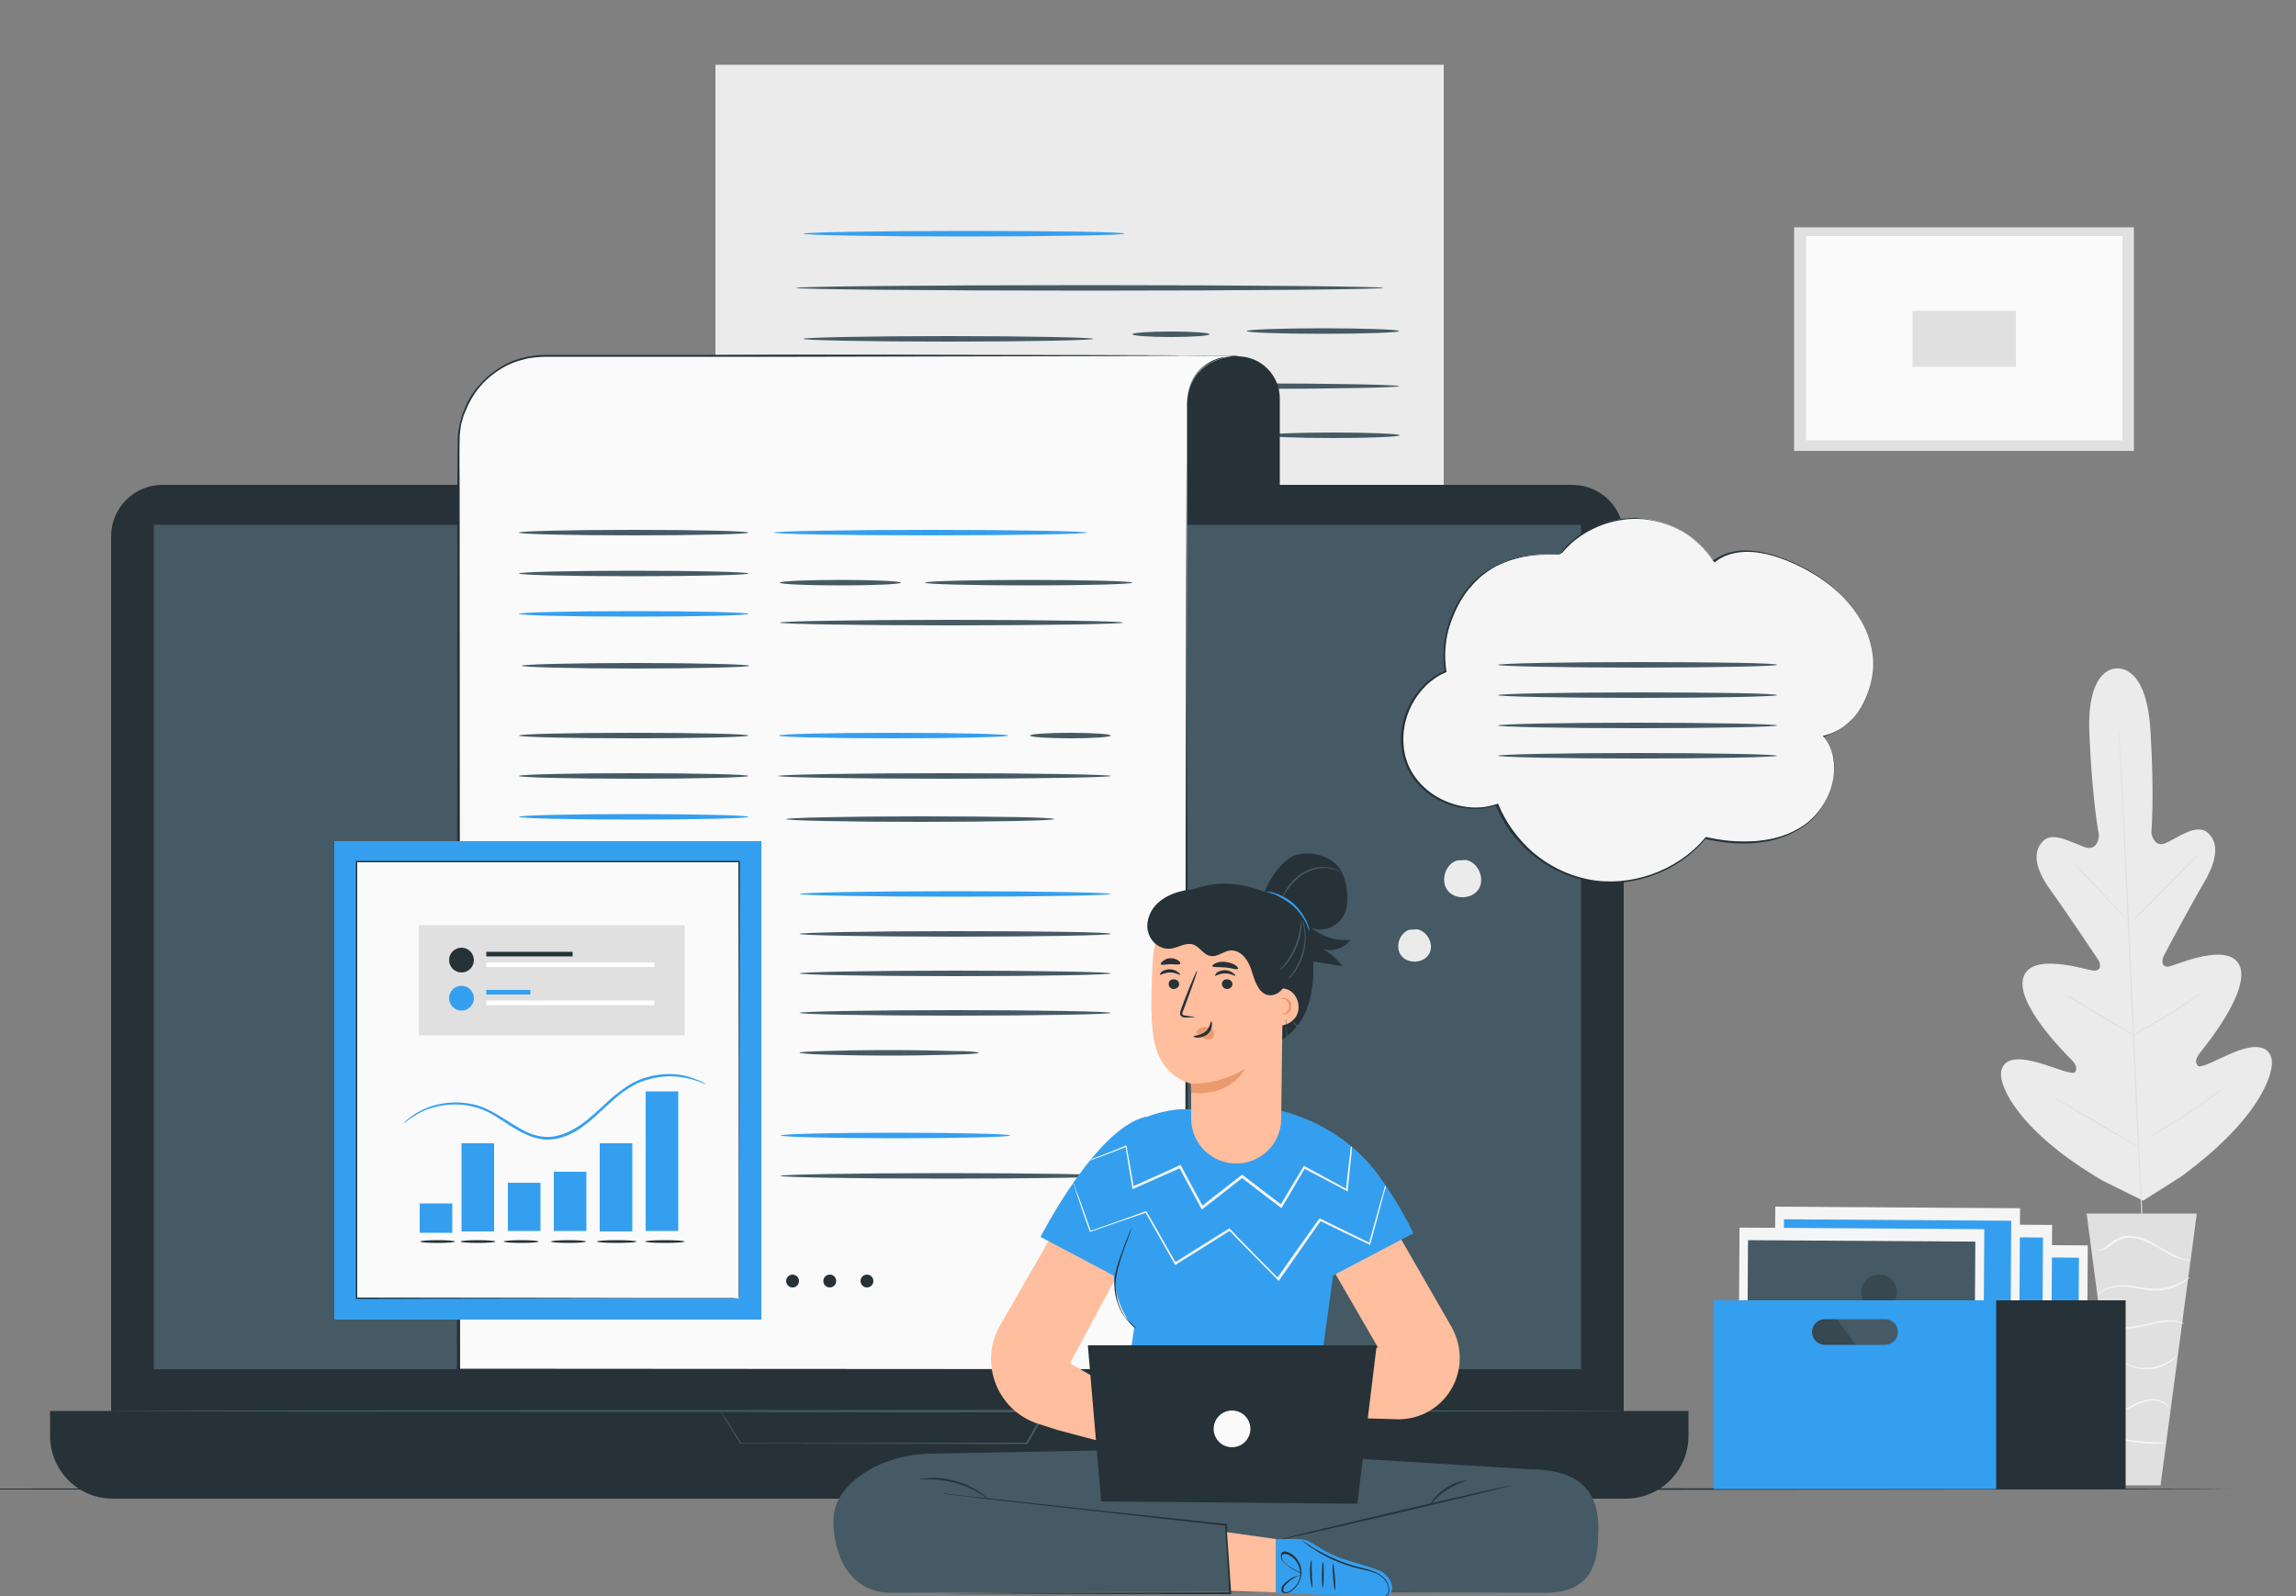 <?xml version="1.0" encoding="utf-8"?>
<!-- Generator: Adobe Illustrator 19.0.0, SVG Export Plug-In . SVG Version: 6.00 Build 0)  -->
<svg version="1.1" xmlns="http://www.w3.org/2000/svg" xmlns:xlink="http://www.w3.org/1999/xlink" x="0px" y="0px" width="500px"
	 height="347.7px" viewBox="0 0 500 347.7" style="enable-background:new 0 0 500 347.7;" xml:space="preserve">
<rect x="0" y="0" width="500" height="347.7" fill="#808080" stroke="none"/>
<style type="text/css">
	.st0{fill:#EBEBEB;}
	.st1{fill:#E0E0E0;}
	.st2{fill:#F5F5F5;}
	.st3{fill:#FAFAFA;}
	.st4{display:none;}
	.st5{display:inline;}
	.st6{fill:#263238;}
	.st7{fill:#455A64;}
	.st8{fill:#359FEF;}
	.st9{fill:#FFFFFF;}
	.st10{opacity:0.2;}
	.st11{fill:#FFBE9D;}
	.st12{fill:#EB996E;}
</style>
<g id="Background_Complete">
	<g id="XMLID_21_">
		<g id="XMLID_22_">
			<g id="XMLID_23_">
				<path id="XMLID_532_" class="st0" d="M460.9,145.6c0,0-6.5-0.5-5.9,14.1c0.6,14.6,2.1,22.3,2.1,22.3s-0.2,3.2-2.7,2.6
					c-2.5-0.6-7.2-3.8-9.5-1.4c-2.4,2.4-1.6,6.2,1.6,10.6c3.2,4.4,9.8,14.3,10.4,15.2c0.6,0.9,0.8,2.5-1,2.4
					c-1.8-0.2-13.7-4.2-15.3,1.6c-1.6,5.8,9.3,16.6,10.5,17.8c1.2,1.2,1.2,2,0.8,2.7c-0.5,0.7-4.4-1-7.8-2c-3.5-1-7.6-1.6-8.3,1.8
					c-0.6,3.4,4.2,13.4,22.2,23.9l8.7,4.3l8.2-5.2c16.9-12.3,20.7-22.7,19.7-26c-1-3.3-5.1-2.4-8.4-1c-3.3,1.4-7,3.5-7.6,2.8
					c-0.5-0.7-0.6-1.4,0.5-2.8c1-1.3,10.8-13.2,8.7-18.8c-2.2-5.6-13.7-0.4-15.4,0c-1.7,0.3-1.7-1.3-1.2-2.3
					c0.5-1,6.1-11.5,8.9-16.2c2.7-4.7,3.2-8.5,0.6-10.7c-2.5-2.1-6.9,1.5-9.3,2.4c-2.4,0.9-2.9-2.3-2.9-2.3s0.7-7.9-0.2-22.4
					c-0.9-14.6-7.4-13.4-7.4-13.4"/>
			</g>
			<g id="XMLID_24_">
				<g id="XMLID_25_">
					<path id="XMLID_531_" class="st1" d="M461.4,158.6c0,0,0,0.1,0,0.3c0,0.2,0,0.5,0.1,0.9c0.1,0.8,0.1,2,0.2,3.4
						c0.2,3,0.5,7.3,0.7,12.7c0.6,10.7,1.3,25.5,2,41.8c0.7,16.3,1.4,31.1,1.9,41.8c0.3,5.3,0.5,9.7,0.6,12.7
						c0.1,1.5,0.1,2.6,0.2,3.4c0,0.4,0,0.7,0,0.9c0,0.2,0,0.3,0,0.3s0-0.1,0-0.3c0-0.2,0-0.5-0.1-0.9c-0.1-0.8-0.1-2-0.2-3.4
						c-0.2-3-0.5-7.3-0.7-12.7c-0.6-10.7-1.3-25.5-2-41.8c-0.7-16.3-1.4-31.1-1.9-41.8c-0.3-5.3-0.5-9.7-0.6-12.7
						c-0.1-1.5-0.1-2.6-0.2-3.4c0-0.4,0-0.7,0-0.9C461.4,158.7,461.4,158.6,461.4,158.6z"/>
				</g>
			</g>
			<g id="XMLID_26_">
				<g id="XMLID_27_">
					<path id="XMLID_530_" class="st1" d="M451.3,187.8c0,0,0.2,0.1,0.5,0.4c0.3,0.3,0.8,0.8,1.4,1.3c1.1,1.1,2.7,2.7,4.3,4.5
						c1.6,1.8,3.1,3.4,4.2,4.6c0.5,0.5,0.9,1,1.3,1.4c0.3,0.3,0.5,0.5,0.5,0.5c0,0-0.2-0.1-0.5-0.4c-0.3-0.3-0.8-0.8-1.4-1.3
						c-1.1-1.1-2.6-2.8-4.3-4.6c-1.6-1.8-3.1-3.4-4.3-4.6c-0.5-0.5-0.9-1-1.3-1.4C451.4,188,451.3,187.8,451.3,187.8z"/>
				</g>
			</g>
			<g id="XMLID_28_">
				<g id="XMLID_29_">
					
						<ellipse id="XMLID_529_" transform="matrix(-0.702 0.712 -0.712 -0.702 940.23 -6.999)" class="st1" cx="471.6" cy="193.1" rx="10.2" ry="0.2"/>
				</g>
			</g>
			<g id="XMLID_30_">
				<g id="XMLID_31_">
					<path id="XMLID_528_" class="st1" d="M464.3,225.5c0,0,0.2-0.2,0.6-0.4c0.5-0.3,1-0.6,1.7-1c1.4-0.8,3.4-1.9,5.5-3.2
						c2.1-1.3,4-2.6,5.4-3.5c0.6-0.4,1.2-0.8,1.6-1.1c0.4-0.3,0.6-0.4,0.6-0.4c0,0-0.2,0.2-0.5,0.5c-0.4,0.3-0.9,0.7-1.6,1.2
						c-1.3,1-3.2,2.2-5.4,3.6c-2.1,1.3-4.1,2.4-5.6,3.2c-0.7,0.4-1.3,0.7-1.7,0.9C464.6,225.5,464.4,225.6,464.3,225.5z"/>
				</g>
			</g>
			<g id="XMLID_32_">
				<g id="XMLID_33_">
					<path id="XMLID_527_" class="st1" d="M450,216.7c0,0,0.2,0.1,0.6,0.3c0.4,0.2,0.9,0.5,1.6,0.9c1.3,0.7,3.1,1.8,5.1,3
						c2,1.2,3.8,2.3,5.1,3.1c0.6,0.4,1.2,0.7,1.5,1c0.4,0.2,0.5,0.4,0.5,0.4c0,0-0.2-0.1-0.6-0.3c-0.4-0.2-0.9-0.5-1.6-0.9
						c-1.3-0.7-3.1-1.8-5.1-3c-2-1.2-3.8-2.3-5.1-3.1c-0.6-0.4-1.2-0.7-1.5-1C450.2,216.9,450,216.8,450,216.7z"/>
				</g>
			</g>
			<g id="XMLID_34_">
				<g id="XMLID_35_">
					<path id="XMLID_526_" class="st1" d="M447.1,238.9c0,0,0.3,0.1,0.8,0.4c0.5,0.3,1.2,0.7,2,1.1c1.7,1,4,2.3,6.6,3.8
						c2.6,1.5,4.9,2.9,6.5,3.9c0.8,0.5,1.4,0.9,2,1.2c0.5,0.3,0.7,0.5,0.7,0.5c0,0-0.3-0.1-0.8-0.4c-0.5-0.3-1.2-0.7-2-1.1
						c-1.7-1-4-2.3-6.6-3.8c-2.6-1.5-4.9-2.9-6.5-3.9c-0.8-0.5-1.4-0.9-2-1.2C447.4,239.1,447.1,238.9,447.1,238.9z"/>
				</g>
			</g>
			<g id="XMLID_36_">
				<g id="XMLID_37_">
					<path id="XMLID_525_" class="st1" d="M465.3,249.3c0,0,0.3-0.2,0.8-0.5c0.6-0.3,1.3-0.8,2.1-1.3c1.8-1.1,4.2-2.6,6.9-4.3
						c2.7-1.7,5-3.4,6.7-4.6c0.8-0.6,1.5-1,2-1.4c0.5-0.3,0.8-0.5,0.8-0.5c0,0-0.2,0.2-0.7,0.6c-0.5,0.4-1.1,0.9-2,1.5
						c-1.7,1.2-4,2.9-6.7,4.6c-2.7,1.7-5.1,3.2-7,4.2c-0.9,0.5-1.6,0.9-2.2,1.2C465.6,249.2,465.4,249.4,465.3,249.3z"/>
				</g>
			</g>
		</g>
		<g id="XMLID_38_">
			<g id="XMLID_39_">
				<g id="XMLID_40_">
					<polygon id="XMLID_524_" class="st1" points="478.4,264.3 454.4,264.3 462.2,323.5 470.5,323.5 					"/>
				</g>
			</g>
			<g id="XMLID_41_">
				<g id="XMLID_42_">
					<g id="XMLID_43_">
						<path id="XMLID_523_" class="st2" d="M455.6,271.6c0,0,0,0.1,0.1,0.2c0.1,0.1,0.3,0.3,0.6,0.4c0.6,0.2,1.6,0.3,2.5-0.3
							c1-0.5,1.8-1.6,3.1-2c1.3-0.5,2.9-0.4,4.4,0.1c1.5,0.5,2.9,1.3,4.1,2c1.2,0.7,2.3,1.4,3.3,1.8c1,0.4,1.9,0.6,2.5,0.7
							c0.3,0,0.5,0.1,0.7,0c0.2,0,0.2,0,0.2,0c0-0.1-1.4-0.1-3.3-1c-1-0.4-2.1-1.1-3.3-1.8c-1.2-0.7-2.6-1.6-4.2-2.1
							c-1.6-0.5-3.3-0.6-4.7-0.1c-0.7,0.3-1.3,0.7-1.8,1.1c-0.5,0.4-0.9,0.8-1.4,1.1c-0.9,0.6-1.8,0.6-2.3,0.4
							C455.8,271.9,455.7,271.6,455.6,271.6z"/>
					</g>
				</g>
			</g>
			<g id="XMLID_44_">
				<g id="XMLID_45_">
					<g id="XMLID_46_">
						<path id="XMLID_522_" class="st2" d="M456.5,282.5c0,0,0.2-0.2,0.6-0.6c0.4-0.4,1-0.9,1.9-1.2c0.9-0.3,2.1-0.6,3.3-0.5
							c1.3,0,2.7,0.3,4.2,0.6c1.5,0.2,3,0.4,4.3,0.2c1.3-0.2,2.5-0.5,3.4-1c0.9-0.4,1.6-0.9,2-1.2c0.4-0.3,0.7-0.6,0.6-0.6
							c0-0.1-1,0.8-2.8,1.5c-0.9,0.4-2,0.7-3.3,0.9c-1.3,0.2-2.7,0-4.2-0.2c-1.5-0.2-2.9-0.5-4.2-0.5c-1.3,0-2.5,0.2-3.4,0.6
							c-0.9,0.4-1.6,0.9-1.9,1.4c-0.2,0.2-0.3,0.4-0.4,0.5C456.5,282.4,456.5,282.5,456.5,282.5z"/>
					</g>
				</g>
			</g>
			<g id="XMLID_47_">
				<g id="XMLID_48_">
					<g id="XMLID_49_">
						<path id="XMLID_521_" class="st2" d="M475.7,288.3c0,0-0.2-0.2-0.7-0.3c-0.4-0.2-1.1-0.4-2-0.4c-0.9-0.1-1.9,0-3,0.2
							c-1.1,0.2-2.3,0.5-3.6,0.8c-1.3,0.3-2.5,0.4-3.6,0.4c-1.1,0-2.1-0.3-2.8-0.6c-1.5-0.7-2.1-1.7-2.2-1.6c0,0,0.1,0.3,0.4,0.6
							c0.3,0.4,0.8,0.8,1.6,1.2c0.8,0.4,1.8,0.7,2.9,0.7c1.1,0.1,2.4-0.1,3.7-0.4c1.3-0.3,2.5-0.6,3.6-0.8c1.1-0.2,2.1-0.3,2.9-0.3
							C474.7,287.9,475.6,288.4,475.7,288.3z"/>
					</g>
				</g>
			</g>
			<g id="XMLID_50_">
				<g id="XMLID_51_">
					<g id="XMLID_52_">
						<path id="XMLID_520_" class="st2" d="M458.6,296.6c0,0.1,0.9-0.5,2.3-0.2c0.7,0.1,1.5,0.5,2.4,0.9c0.9,0.4,2,0.8,3.2,0.9
							c2.4,0.2,4.5-0.5,5.7-1.3c0.7-0.4,1.1-0.8,1.4-1.1c0.3-0.3,0.4-0.5,0.4-0.5c-0.1-0.1-0.7,0.7-2,1.4c-1.3,0.7-3.3,1.4-5.6,1.2
							c-2.3-0.1-4-1.5-5.6-1.7c-0.8-0.1-1.4,0-1.8,0.2C458.8,296.4,458.6,296.5,458.6,296.6z"/>
					</g>
				</g>
			</g>
			<g id="XMLID_53_">
				<g id="XMLID_54_">
					<g id="XMLID_55_">
						<path id="XMLID_519_" class="st2" d="M460,307.9c0,0,0.8,0,2-0.4c1.2-0.4,2.7-1.3,4.4-2c0.9-0.3,1.8-0.5,2.5-0.5
							c0.8,0,1.5,0.2,2,0.5c1.1,0.5,1.4,1.3,1.5,1.3c0,0,0-0.2-0.2-0.5c-0.2-0.3-0.6-0.7-1.1-1c-0.6-0.3-1.3-0.6-2.2-0.6
							c-0.9,0-1.8,0.2-2.7,0.5c-1.8,0.7-3.3,1.7-4.4,2.1C460.7,307.8,460,307.9,460,307.9z"/>
					</g>
				</g>
			</g>
			<g id="XMLID_56_">
				<g id="XMLID_57_">
					<g id="XMLID_58_">
						<path id="XMLID_518_" class="st2" d="M461.1,313.2c0,0,0.6,0.3,1.5,0.5c1,0.2,2.3,0.5,3.8,0.6c1.5,0.1,2.9,0.2,3.8,0.1
							c1,0,1.6-0.1,1.6-0.2c0-0.1-2.4,0-5.4-0.3C463.5,313.7,461.2,313.1,461.1,313.2z"/>
					</g>
				</g>
			</g>
		</g>
	</g>
	<g id="XMLID_59_">
		<g id="XMLID_60_">
			<rect id="XMLID_517_" x="390.7" y="49.5" class="st1" width="74" height="48.7"/>
		</g>
		<g id="XMLID_61_">
			<rect id="XMLID_415_" x="393.3" y="51.4" class="st3" width="68.9" height="44.5"/>
		</g>
		<g id="XMLID_62_">
			<rect id="XMLID_516_" x="416.5" y="67.7" class="st1" width="22.5" height="12.2"/>
		</g>
	</g>
</g>
<g id="Background_Simple" class="st4">
	<g id="XMLID_63_" class="st5">
		<path id="XMLID_64_" class="st2" d="M567.1,141.4c-3.4-28.3-24.2-53.9-51.2-63c-30.8-10.4-64.4-0.2-95.1,10.5
			c-30.7,10.7-63.5,22.2-95,14.3C282.5,92.5,256.4,49.8,221.6,22C184.4-7.8,134.3-20.8,87.3-12.8C60.5-8.2,34,3.5,17.1,24.7
			C2.4,43.1-14,72.3-14.7,95.8c-1.3,42.8,10.1,83,51.6,130.8c124.6,129.6,270.4,109.7,401.8,84c32.6-6.4,66.6-30.9,94-59.5
			C565.1,217.6,571.1,174.4,567.1,141.4z"/>
	</g>
</g>
<g id="Floor">
	<g id="XMLID_998_">
		<g id="XMLID_999_">
			<path id="XMLID_1000_" class="st6" d="M485.6,324.3c0,0.1-118.4,0.2-264.5,0.2c-146.1,0-264.5-0.1-264.5-0.2s118.4-0.2,264.5-0.2
				C367.1,324.1,485.6,324.2,485.6,324.3z"/>
		</g>
	</g>
</g>
<g id="Device">
	<g id="XMLID_68_">
		<g id="XMLID_69_">
			<path id="XMLID_515_" class="st0" d="M301.9,177.5H155.8V14.1h158.6v151C314.4,172,308.8,177.5,301.9,177.5z"/>
		</g>
		<g id="XMLID_70_">
			<g id="XMLID_71_">
				<g id="XMLID_72_">
					<path id="XMLID_73_" class="st7" d="M301.3,62.7c0,0.3-28.7,0.6-64,0.6c-35.4,0-64-0.3-64-0.6c0-0.3,28.7-0.6,64-0.6
						C272.6,62.1,301.3,62.4,301.3,62.7z"/>
				</g>
			</g>
			<g id="XMLID_74_">
				<g id="XMLID_75_">
					<path id="XMLID_76_" class="st7" d="M238.1,73.8c0,0.3-14.2,0.6-31.6,0.6c-17.5,0-31.6-0.3-31.6-0.6c0-0.3,14.2-0.6,31.6-0.6
						C223.9,73.2,238.1,73.5,238.1,73.8z"/>
				</g>
			</g>
			<g id="XMLID_77_">
				<g id="XMLID_78_">
					<ellipse id="XMLID_79_" class="st7" cx="255" cy="72.8" rx="8.4" ry="0.6"/>
				</g>
			</g>
			<g id="XMLID_80_">
				<g id="XMLID_81_">
					<ellipse id="XMLID_82_" class="st7" cx="288.1" cy="72.1" rx="16.6" ry="0.6"/>
				</g>
			</g>
			<g id="XMLID_83_">
				<g id="XMLID_84_">
					<path id="XMLID_85_" class="st7" d="M232.8,84.4c0,0.3-13.3,0.6-29.7,0.6c-16.4,0-29.7-0.3-29.7-0.6c0-0.3,13.3-0.6,29.7-0.6
						C219.5,83.8,232.8,84.1,232.8,84.4z"/>
				</g>
			</g>
			<g id="XMLID_86_">
				<g id="XMLID_87_">
					<path id="XMLID_88_" class="st7" d="M304.7,84.1c0,0.3-14.5,0.6-32.5,0.6c-17.9,0-32.5-0.3-32.5-0.6c0-0.3,14.5-0.6,32.5-0.6
						C290.2,83.5,304.7,83.8,304.7,84.1z"/>
				</g>
			</g>
			<g id="XMLID_89_">
				<g id="XMLID_90_">
					<ellipse id="XMLID_91_" class="st7" cx="290.3" cy="94.8" rx="14.5" ry="0.6"/>
				</g>
			</g>
		</g>
		<g id="XMLID_92_">
			<g id="XMLID_93_">
				<path id="XMLID_94_" class="st8" d="M244.9,50.9c0,0.3-15.7,0.6-35,0.6c-19.4,0-35-0.3-35-0.6c0-0.3,15.7-0.6,35-0.6
					C229.2,50.3,244.9,50.5,244.9,50.9z"/>
			</g>
		</g>
	</g>
	<g id="XMLID_95_">
		<g id="XMLID_96_">
			<g id="XMLID_97_">
				<g id="XMLID_98_">
					<g id="XMLID_99_">
						<g id="XMLID_100_">
							<g id="XMLID_101_">
								<path id="XMLID_514_" class="st6" d="M342.4,323.4h-307c-6.2,0-11.2-5-11.2-11.2V116.8c0-6.2,5-11.2,11.2-11.2h307
									c6.2,0,11.2,5,11.2,11.2v195.4C353.6,318.4,348.5,323.4,342.4,323.4z"/>
							</g>
						</g>
					</g>
					<g id="XMLID_102_">
						<g id="XMLID_103_">
							<g id="XMLID_104_">
								<path id="XMLID_513_" class="st6" d="M354,326.4H24.6c-7.6,0-13.7-6.1-13.7-13.7v-5.4h356.8v5.4
									C367.7,320.3,361.6,326.4,354,326.4z"/>
							</g>
						</g>
					</g>
					<g id="XMLID_105_">
						<g id="XMLID_106_">
							<g id="XMLID_107_">
								<rect id="XMLID_512_" x="33.5" y="114.3" class="st7" width="310.8" height="183.9"/>
							</g>
						</g>
					</g>
					<g id="XMLID_108_">
						<g id="XMLID_109_">
							<g id="XMLID_110_">
								<g id="XMLID_111_">
									<path id="XMLID_112_" class="st7" d="M156.9,307.3c0,0,0.1,0,0.3,0c0.3,0,0.6,0,1,0c0.9,0,2.3,0,4.1,0
										c3.6,0,8.7,0,15.1-0.1c12.8,0,30.6-0.1,50.3-0.1l0.4,0l-0.2,0.3c-0.6,1.1-1.3,2.3-2,3.4c-0.7,1.2-1.4,2.5-2.1,3.6l-0.1,0.1
										l-0.1,0c-27.4-0.1-50.8-0.1-62.3-0.1l-0.1,0l0,0c-1.4-2.3-2.5-4.1-3.3-5.3c-0.4-0.6-0.6-1-0.8-1.3
										C156.9,307.5,156.9,307.3,156.9,307.3s0.1,0.2,0.3,0.5c0.2,0.3,0.5,0.8,0.9,1.3c0.8,1.2,1.9,2.9,3.3,5.2l-0.1,0
										c11.5,0,34.9-0.1,62.3-0.1l-0.2,0.1c0.7-1.2,1.4-2.4,2.1-3.6c0.7-1.2,1.4-2.3,2-3.4l0.2,0.3c-19.7,0-37.4-0.1-50.1-0.1
										c-6.4,0-11.5,0-15.1-0.1c-1.8,0-3.2,0-4.1,0c-0.5,0-0.8,0-1.1,0C157,307.3,156.9,307.3,156.9,307.3z"/>
								</g>
							</g>
						</g>
					</g>
				</g>
			</g>
		</g>
		<g id="XMLID_113_">
			<g id="XMLID_114_">
				<line id="XMLID_115_" class="st6" x1="24.2" y1="307.3" x2="353.6" y2="307.3"/>
			</g>
			<g id="XMLID_116_">
				<g id="XMLID_117_">
					<path id="XMLID_118_" class="st7" d="M353.6,307.3c0,0.1-73.7,0.2-164.7,0.2c-91,0-164.7-0.1-164.7-0.2
						c0-0.1,73.7-0.2,164.7-0.2C279.8,307.1,353.6,307.2,353.6,307.3z"/>
				</g>
			</g>
		</g>
	</g>
	<g id="XMLID_119_">
		<g id="XMLID_120_">
			<path id="XMLID_121_" class="st6" d="M269.5,77.6L269.5,77.6c5.1,0,9.2,4.1,9.2,9.2v18.9h-27.5V88.2c0-5.9,4.8-10.7,10.7-10.7
				H269.5z"/>
		</g>
		<g id="XMLID_122_">
			<g id="XMLID_123_">
				<path id="XMLID_124_" class="st6" d="M269.5,77.6c0,0.1-26,0.2-58,0.1c-32,0-58-0.1-58-0.3c0-0.1,26-0.2,58-0.1
					C243.5,77.3,269.5,77.4,269.5,77.6z"/>
			</g>
		</g>
		<g id="XMLID_125_">
			<path id="XMLID_126_" class="st3" d="M269.3,77.5l-11.5-0.1l-16.7,0.1H118.7c-10.4,0-18.8,8.4-18.8,18.8v198.8v3.5h158.6V87.9
				C258.9,77.6,269.3,77.5,269.3,77.5z"/>
		</g>
		<g id="XMLID_127_">
			<path id="XMLID_128_" class="st6" d="M269.3,77.5l-95.6,0.2l-47.8,0l-6,0c-1,0-2,0-3,0.1c-1,0.1-2,0.2-2.9,0.5
				c-3.8,0.9-7.3,3.2-9.8,6.3c-1.2,1.5-2.2,3.3-2.9,5.1c-0.2,0.5-0.4,0.9-0.5,1.4l-0.4,1.4c-0.1,1-0.3,1.9-0.3,2.9
				c-0.1,4,0,8,0,11.9l0.1,191.2l-0.4-0.4l158.6,0.1l-0.3,0.3l0.1-113.7l0.1-56.9l0.1-28.4l0-7.1l0-3.6c0-0.6,0-1.2,0.1-1.8
				c0.1-0.6,0.1-1.2,0.3-1.8c0.5-2.3,1.8-4.5,3.8-5.8c1-0.7,2.1-1.2,3.2-1.5C266.9,77.8,268.1,77.6,269.3,77.5z M269.3,77.5
				c-1.2,0-2.4,0.3-3.5,0.6c-1.1,0.3-2.2,0.9-3.2,1.5c-2,1.3-3.3,3.5-3.8,5.8c-0.2,0.6-0.2,1.2-0.3,1.7c-0.1,0.6-0.1,1.2-0.1,1.8
				l0,3.6l0,7.1l0.1,28.4l0.1,56.9l0.1,113.7l0,0.3l-0.3,0L99.9,299l-0.4,0l0-0.4l0.1-191.2c0-4,0-8,0.1-12c0-1,0.2-2,0.4-3l0.4-1.5
				c0.1-0.5,0.3-1,0.5-1.4c0.7-1.9,1.7-3.7,3-5.2c2.6-3.1,6.1-5.5,10-6.4c1-0.3,2-0.4,3-0.5c1-0.1,2-0.1,3-0.1l6,0l47.8,0
				L269.3,77.5z"/>
		</g>
		<g id="XMLID_134_">
			<g id="XMLID_135_">
				<path id="XMLID_136_" class="st8" d="M236.7,116c0,0.3-15.3,0.6-34.1,0.6c-18.8,0-34.1-0.3-34.1-0.6c0-0.3,15.3-0.6,34.1-0.6
					C221.4,115.4,236.7,115.7,236.7,116z"/>
			</g>
		</g>
		<g id="XMLID_137_">
			<g id="XMLID_138_">
				<ellipse id="XMLID_139_" class="st7" cx="183" cy="126.9" rx="13.2" ry="0.6"/>
			</g>
		</g>
		<g id="XMLID_140_">
			<g id="XMLID_141_">
				<ellipse id="XMLID_142_" class="st7" cx="138" cy="160.2" rx="25" ry="0.6"/>
			</g>
		</g>
		<g id="XMLID_143_">
			<g id="XMLID_144_">
				<ellipse id="XMLID_145_" class="st8" cx="194.6" cy="160.2" rx="25" ry="0.6"/>
			</g>
		</g>
		<g id="XMLID_146_">
			<g id="XMLID_147_">
				<ellipse id="XMLID_148_" class="st7" cx="138" cy="169" rx="25" ry="0.6"/>
			</g>
		</g>
		<g id="XMLID_149_">
			<g id="XMLID_150_">
				<ellipse id="XMLID_151_" class="st8" cx="138" cy="177.9" rx="25" ry="0.6"/>
			</g>
		</g>
		<g id="XMLID_195_">
			<g id="XMLID_196_">
				<ellipse id="XMLID_417_" class="st7" cx="138" cy="116" rx="25" ry="0.6"/>
			</g>
		</g>
		<ellipse id="XMLID_194_" class="st7" cx="138" cy="124.9" rx="25" ry="0.6"/>
		<g id="XMLID_132_">
			<g id="XMLID_133_">
				<ellipse id="XMLID_193_" class="st8" cx="138" cy="133.7" rx="25" ry="0.6"/>
			</g>
		</g>
		<g id="XMLID_152_">
			<g id="XMLID_153_">
				<path id="XMLID_154_" class="st7" d="M163.2,145c0,0.3-11.1,0.6-24.8,0.6c-13.7,0-24.8-0.3-24.8-0.6c0-0.3,11.1-0.6,24.8-0.6
					C152.1,144.4,163.2,144.7,163.2,145z"/>
			</g>
		</g>
		<g id="XMLID_155_">
			<g id="XMLID_156_">
				<ellipse id="XMLID_157_" class="st7" cx="233.1" cy="160.2" rx="8.8" ry="0.6"/>
			</g>
		</g>
		<g id="XMLID_158_">
			<g id="XMLID_159_">
				<ellipse id="XMLID_160_" class="st7" cx="224" cy="126.9" rx="22.6" ry="0.6"/>
			</g>
		</g>
		<g id="XMLID_161_">
			<g id="XMLID_162_">
				<path id="XMLID_163_" class="st7" d="M244.6,135.6c0,0.3-16.7,0.6-37.4,0.6c-20.6,0-37.4-0.3-37.4-0.6c0-0.3,16.7-0.6,37.4-0.6
					C227.9,135,244.6,135.3,244.6,135.6z"/>
			</g>
		</g>
		<g id="XMLID_164_">
			<g id="XMLID_165_">
				<path id="XMLID_166_" class="st7" d="M241.9,169c0,0.3-16.2,0.6-36.2,0.6c-20,0-36.2-0.3-36.2-0.6c0-0.3,16.2-0.6,36.2-0.6
					C225.7,168.4,241.9,168.7,241.9,169z"/>
			</g>
		</g>
		<g id="XMLID_167_">
			<g id="XMLID_168_">
				<path id="XMLID_169_" class="st8" d="M241.9,194.7c0,0.3-15.2,0.6-33.9,0.6c-18.7,0-33.9-0.3-33.9-0.6c0-0.3,15.2-0.6,33.9-0.6
					C226.7,194.1,241.9,194.4,241.9,194.7z"/>
			</g>
		</g>
		<g id="XMLID_170_">
			<g id="XMLID_171_">
				<path id="XMLID_172_" class="st7" d="M241.9,203.4c0,0.3-15.2,0.6-33.9,0.6c-18.7,0-33.9-0.3-33.9-0.6c0-0.3,15.2-0.6,33.9-0.6
					C226.7,202.8,241.9,203,241.9,203.4z"/>
			</g>
		</g>
		<g id="XMLID_173_">
			<g id="XMLID_174_">
				<path id="XMLID_175_" class="st7" d="M241.9,212c0,0.3-15.2,0.6-33.9,0.6c-18.7,0-33.9-0.3-33.9-0.6c0-0.3,15.2-0.6,33.9-0.6
					C226.7,211.4,241.9,211.7,241.9,212z"/>
			</g>
		</g>
		<g id="XMLID_176_">
			<g id="XMLID_177_">
				<path id="XMLID_178_" class="st7" d="M241.9,220.6c0,0.3-15.2,0.6-33.9,0.6c-18.7,0-33.9-0.3-33.9-0.6c0-0.3,15.2-0.6,33.9-0.6
					C226.7,220,241.9,220.3,241.9,220.6z"/>
			</g>
		</g>
		<g id="XMLID_179_">
			<g id="XMLID_180_">
				<path id="XMLID_181_" class="st7" d="M213.1,229.3c0,0.2-2.2,0.3-5.7,0.4c-3.5,0.1-8.4,0.2-13.8,0.2c-5.4,0-10.3-0.1-13.8-0.2
					c-3.5-0.1-5.7-0.3-5.7-0.4c0-0.2,2.2-0.3,5.7-0.4c3.5-0.1,8.4-0.2,13.8-0.2c5.4,0,10.3,0.1,13.8,0.2
					C211,228.9,213.1,229.1,213.1,229.3z"/>
			</g>
		</g>
		<g id="XMLID_182_">
			<g id="XMLID_183_">
				<path id="XMLID_184_" class="st7" d="M229.6,178.4c0,0.3-13.1,0.6-29.2,0.6c-16.1,0-29.2-0.3-29.2-0.6c0-0.3,13.1-0.6,29.2-0.6
					C216.6,177.8,229.6,178,229.6,178.4z"/>
			</g>
		</g>
		<g id="XMLID_197_">
			<g id="XMLID_198_">
				<circle id="XMLID_199_" class="st6" cx="172.6" cy="279" r="1.4"/>
			</g>
			<g id="XMLID_200_">
				<circle id="XMLID_201_" class="st6" cx="180.7" cy="279" r="1.4"/>
			</g>
			<g id="XMLID_202_">
				<circle id="XMLID_203_" class="st6" cx="188.8" cy="279" r="1.4"/>
			</g>
		</g>
		<g id="XMLID_204_">
			<g id="XMLID_205_">
				<ellipse id="XMLID_206_" class="st8" cx="195" cy="247.3" rx="25" ry="0.6"/>
			</g>
		</g>
		<g id="XMLID_207_">
			<g id="XMLID_208_">
				<path id="XMLID_209_" class="st7" d="M242.3,256.1c0,0.3-16.2,0.6-36.2,0.6c-20,0-36.2-0.3-36.2-0.6c0-0.3,16.2-0.6,36.2-0.6
					C226.1,255.5,242.3,255.8,242.3,256.1z"/>
			</g>
		</g>
	</g>
	<rect id="XMLID_185_" x="72.8" y="183.2" class="st8" width="93" height="104.2"/>
	<g id="XMLID_131_">
		<g id="XMLID_486_">
			<g id="XMLID_491_">
				<g id="XMLID_492_">
					<rect id="XMLID_493_" x="77.6" y="187.7" class="st3" width="83.3" height="95.1"/>
				</g>
			</g>
			<g id="XMLID_487_">
				<g id="XMLID_488_">
					<g id="XMLID_489_">
						<path id="XMLID_490_" class="st6" d="M160.9,282.8c0,0,0-0.2,0-0.5c0-0.3,0-0.7,0-1.3c0-1.2,0-2.9,0-5.1c0-4.5,0-11.1,0-19.4
							c0-16.7,0-40.4-0.1-68.8l0.1,0.1c-24.5,0-53.1,0-83.3,0h0l0.2-0.2c0,35.1,0,67.8,0,95.1l-0.1-0.1c25.1,0,45.9,0.1,60.4,0.1
							c7.3,0,13,0,16.9,0c1.9,0,3.4,0,4.5,0C160.4,282.8,160.9,282.8,160.9,282.8s-0.5,0-1.5,0c-1,0-2.5,0-4.4,0
							c-3.9,0-9.6,0-16.9,0c-14.6,0-35.4,0-60.5,0.1l-0.1,0l0-0.1c0-27.3,0-60,0-95.1l0-0.2h0.2h0c30.3,0,58.8,0,83.3,0h0.1l0,0.1
							c0,28.4-0.1,52.2-0.1,68.9c0,8.3,0,14.9,0,19.4c0,2.2,0,3.9,0,5.1c0,0.6,0,1,0,1.3C160.9,282.6,160.9,282.8,160.9,282.8z"/>
					</g>
				</g>
			</g>
		</g>
		<g id="XMLID_437_">
			<g id="XMLID_482_">
				<g id="XMLID_483_">
					<g id="XMLID_484_">
						<path id="XMLID_485_" class="st8" d="M153.8,236.2c0,0.1-0.9-0.5-2.7-1c-1.7-0.5-4.4-1.1-7.7-0.6c-1.6,0.3-3.4,0.7-5.1,1.6
							c-1.7,0.9-3.4,2.1-5,3.6c-1.6,1.4-3.3,3.1-5.1,4.6c-1.9,1.5-4,2.9-6.5,3.5c-1.3,0.3-2.6,0.4-3.8,0.2c-1.3-0.2-2.4-0.6-3.5-1.1
							c-2.2-1-4.1-2.4-5.9-3.5c-1.8-1.2-3.7-2.1-5.6-2.5c-1.9-0.5-3.7-0.5-5.3-0.4c-3.3,0.3-5.8,1.4-7.3,2.4c-1.6,1-2.3,1.7-2.4,1.6
							c0,0,0.2-0.2,0.5-0.5c0.4-0.3,0.9-0.8,1.7-1.3c1.5-1,4.1-2.3,7.4-2.6c1.7-0.2,3.5-0.1,5.5,0.3c1.9,0.4,3.9,1.4,5.7,2.5
							c1.9,1.1,3.8,2.5,5.9,3.5c2.1,1,4.6,1.5,7,0.8c2.4-0.6,4.5-2,6.3-3.4c1.8-1.5,3.5-3.1,5.1-4.6c1.7-1.4,3.3-2.7,5.1-3.6
							c1.8-0.9,3.6-1.4,5.2-1.6c3.3-0.5,6.1,0.1,7.8,0.8c0.9,0.3,1.5,0.6,2,0.8C153.6,236.1,153.8,236.2,153.8,236.2z"/>
					</g>
				</g>
			</g>
			<g id="XMLID_463_">
				<g id="XMLID_479_">
					<g id="XMLID_480_">
						<rect id="XMLID_481_" x="100.5" y="249" class="st8" width="7.1" height="19.2"/>
					</g>
				</g>
				<g id="XMLID_476_">
					<g id="XMLID_477_">
						<rect id="XMLID_478_" x="130.6" y="249" class="st8" width="7.1" height="19.2"/>
					</g>
				</g>
				<g id="XMLID_473_">
					<g id="XMLID_474_">
						<rect id="XMLID_475_" x="140.6" y="237.7" class="st8" width="7.1" height="30.4"/>
					</g>
				</g>
				<g id="XMLID_470_">
					<g id="XMLID_471_">
						<rect id="XMLID_472_" x="91.4" y="262.1" class="st8" width="7.1" height="6.4"/>
					</g>
				</g>
				<g id="XMLID_467_">
					<g id="XMLID_468_">
						<rect id="XMLID_469_" x="110.6" y="257.6" class="st8" width="7.1" height="10.5"/>
					</g>
				</g>
				<g id="XMLID_464_">
					<g id="XMLID_465_">
						<rect id="XMLID_466_" x="120.6" y="255.2" class="st8" width="7.1" height="12.9"/>
					</g>
				</g>
			</g>
			<g id="XMLID_438_">
				<g id="XMLID_459_">
					<g id="XMLID_460_">
						<g id="XMLID_461_">
							<ellipse id="XMLID_462_" class="st6" cx="104.1" cy="270.4" rx="3.8" ry="0.3"/>
						</g>
					</g>
				</g>
				<g id="XMLID_455_">
					<g id="XMLID_456_">
						<g id="XMLID_457_">
							<ellipse id="XMLID_458_" class="st6" cx="95.3" cy="270.4" rx="3.8" ry="0.3"/>
						</g>
					</g>
				</g>
				<g id="XMLID_451_">
					<g id="XMLID_452_">
						<g id="XMLID_453_">
							<ellipse id="XMLID_454_" class="st6" cx="144.8" cy="270.4" rx="4.3" ry="0.3"/>
						</g>
					</g>
				</g>
				<g id="XMLID_447_">
					<g id="XMLID_448_">
						<g id="XMLID_449_">
							<ellipse id="XMLID_450_" class="st6" cx="134.3" cy="270.4" rx="4.3" ry="0.3"/>
						</g>
					</g>
				</g>
				<g id="XMLID_443_">
					<g id="XMLID_444_">
						<g id="XMLID_445_">
							<ellipse id="XMLID_446_" class="st6" cx="123.8" cy="270.4" rx="3.8" ry="0.3"/>
						</g>
					</g>
				</g>
				<g id="XMLID_439_">
					<g id="XMLID_440_">
						<g id="XMLID_441_">
							<ellipse id="XMLID_442_" class="st6" cx="113.5" cy="270.4" rx="3.8" ry="0.3"/>
						</g>
					</g>
				</g>
			</g>
		</g>
		<g id="XMLID_418_">
			<g id="XMLID_435_">
				<g id="XMLID_436_">
					<rect id="XMLID_1280_" x="91.2" y="201.5" class="st1" width="57.9" height="24"/>
				</g>
			</g>
			<g id="XMLID_419_">
				<g id="XMLID_420_">
					<g id="XMLID_421_">
						<circle id="XMLID_422_" class="st6" cx="100.5" cy="209.1" r="2.7"/>
					</g>
				</g>
				<g id="XMLID_423_">
					<g id="XMLID_424_">
						<rect id="XMLID_1274_" x="105.9" y="207.3" class="st6" width="18.8" height="1"/>
					</g>
				</g>
				<g id="XMLID_425_">
					<g id="XMLID_426_">
						<rect id="XMLID_1271_" x="105.9" y="209.6" class="st9" width="36.6" height="1"/>
					</g>
				</g>
			</g>
			<g id="XMLID_427_">
				<g id="XMLID_428_">
					<g id="XMLID_429_">
						<circle id="XMLID_430_" class="st8" cx="100.5" cy="217.4" r="2.7"/>
					</g>
				</g>
				<g id="XMLID_431_">
					<g id="XMLID_432_">
						<rect id="XMLID_1264_" x="105.9" y="215.6" class="st8" width="9.6" height="1"/>
					</g>
				</g>
				<g id="XMLID_433_">
					<g id="XMLID_434_">
						<rect id="XMLID_1261_" x="105.9" y="217.9" class="st9" width="36.6" height="1"/>
					</g>
				</g>
			</g>
		</g>
	</g>
</g>
<g id="Box">
	<g id="XMLID_682_">
		<g id="XMLID_764_">
			<g id="XMLID_770_">
				<g id="XMLID_771_">
					<g id="XMLID_772_">
						
							<rect id="XMLID_773_" x="406.6" y="265.7" transform="matrix(6.423259e-003 -1 1 6.423259e-003 132.771 718.393)" class="st2" width="42.6" height="53.3"/>
					</g>
				</g>
			</g>
			
				<rect id="XMLID_769_" x="403.1" y="273.8" transform="matrix(-1 -6.424412e-003 6.424412e-003 -1 853.836 587.508)" class="st8" width="49.5" height="37.2"/>
			<polygon id="XMLID_768_" class="st10" points="403,310.8 420.4,287.8 431,302.4 438.4,294.7 452.5,311.2 			"/>
			<g id="XMLID_765_" class="st10">
				<g id="XMLID_766_">
					<circle id="XMLID_767_" cx="431.8" cy="285" r="3.9"/>
				</g>
			</g>
		</g>
		<g id="XMLID_754_">
			<g id="XMLID_760_">
				<g id="XMLID_761_">
					<g id="XMLID_762_">
						
							<rect id="XMLID_763_" x="398.8" y="261.3" transform="matrix(6.424794e-003 -1 1 6.424794e-003 129.456 706.159)" class="st2" width="42.6" height="53.3"/>
					</g>
				</g>
			</g>
			
				<rect id="XMLID_759_" x="395.3" y="269.3" transform="matrix(-1 -6.424412e-003 6.424412e-003 -1 838.239 578.562)" class="st8" width="49.5" height="37.2"/>
			<polygon id="XMLID_758_" class="st10" points="395.2,306.4 412.6,283.4 423.2,297.9 430.6,290.2 444.7,306.7 			"/>
			<g id="XMLID_755_" class="st10">
				<g id="XMLID_756_">
					<circle id="XMLID_757_" cx="424" cy="280.6" r="3.9"/>
				</g>
			</g>
		</g>
		<g id="XMLID_698_">
			<g id="XMLID_750_">
				<g id="XMLID_751_">
					<g id="XMLID_752_">
						
							<rect id="XMLID_753_" x="391.8" y="257.6" transform="matrix(6.423248e-003 -1 1 6.423248e-003 126.218 695.55)" class="st2" width="42.6" height="53.3"/>
					</g>
				</g>
			</g>
			
				<rect id="XMLID_749_" x="388.3" y="265.6" transform="matrix(-1 -6.422861e-003 6.422861e-003 -1 824.346 571.165)" class="st8" width="49.5" height="37.2"/>
			<polygon id="XMLID_748_" class="st10" points="388.2,302.7 405.7,279.7 416.3,294.2 423.6,286.5 437.7,303 			"/>
			<g id="XMLID_699_" class="st10">
				<g id="XMLID_700_">
					<circle id="XMLID_701_" cx="417" cy="276.9" r="3.9"/>
				</g>
			</g>
		</g>
		<g id="XMLID_688_">
			<g id="XMLID_694_">
				<g id="XMLID_695_">
					<g id="XMLID_696_">
						
							<rect id="XMLID_697_" x="384" y="262.2" transform="matrix(6.423259e-003 -1 1 6.423259e-003 113.88 692.283)" class="st2" width="42.6" height="53.3"/>
					</g>
				</g>
			</g>
			
				<rect id="XMLID_693_" x="380.5" y="270.2" transform="matrix(-1 -6.422859e-003 6.422859e-003 -1 808.691 580.265)" class="st7" width="49.5" height="37.2"/>
			<polygon id="XMLID_692_" class="st10" points="380.4,307.3 397.8,284.3 408.5,298.8 415.8,291.1 429.9,307.6 			"/>
			<g id="XMLID_689_" class="st10">
				<g id="XMLID_690_">
					<circle id="XMLID_691_" cx="409.2" cy="281.5" r="3.9"/>
				</g>
			</g>
		</g>
		<g id="XMLID_683_">
			<rect id="XMLID_687_" x="432.1" y="283.2" class="st6" width="30.8" height="41.1"/>
			<path id="XMLID_684_" class="st8" d="M373.2,283.2v41.1h61.5v-41.1H373.2z M410.5,292.9h-13.1c-1.6,0-2.8-1.3-2.8-2.8
				c0-1.6,1.3-2.8,2.8-2.8h13.1c1.6,0,2.8,1.3,2.8,2.8C413.3,291.7,412,292.9,410.5,292.9z"/>
		</g>
	</g>
</g>
<g id="Character">
	<g id="XMLID_239_">
		<g id="XMLID_240_">
			<g id="XMLID_241_">
				<g id="XMLID_242_">
					<path id="XMLID_243_" class="st7" d="M333.3,320l-57.2-3.5c-0.4-0.8-0.6-1.3-0.6-1.3l-15.5,0.3l-5-0.3c0,0-0.1,0.2-0.2,0.4
						l-52,1c-10.4,0-21.3,6.3-21.3,14.4c-0.1,7.7,3.6,16.1,12.9,15.9l70.9-0.2l70.9,0.2c9.3,0.2,11.8-5.4,11.8-12.1
						C349,322.5,341.2,320.1,333.3,320z"/>
				</g>
				<g id="XMLID_244_">
					<g id="XMLID_245_">
						<path id="XMLID_246_" class="st6" d="M200.8,347c0,0,0.1,0,0.3,0c0.2,0,0.6,0,1,0c0.9,0,2.2,0,3.9,0c3.4,0,8.2,0,14.3-0.1
							c12.1,0,28.9,0,47.6-0.1l-0.2,0.2c-0.1-1.6-0.2-3.2-0.3-4.9c-0.2-3.4-0.4-6.8-0.6-10l0.2,0.2c-17.4-1.9-32.8-3.7-43.9-4.9
							c-5.5-0.6-9.9-1.1-13-1.5c-1.5-0.2-2.7-0.3-3.5-0.4c-0.4-0.1-0.7-0.1-0.9-0.1c-0.2,0-0.3,0-0.3-0.1c0,0,0.1,0,0.3,0
							c0.2,0,0.5,0,0.9,0.1c0.8,0.1,2,0.2,3.5,0.4c3.1,0.3,7.5,0.8,13,1.4c11.1,1.2,26.5,2.9,43.9,4.7l0.2,0l0,0.2
							c0.2,3.2,0.4,6.6,0.6,10c0.1,1.7,0.2,3.3,0.3,4.9l0,0.2l-0.2,0c-18.8,0-35.5,0-47.6-0.1c-6,0-10.9,0-14.3-0.1
							c-1.7,0-3,0-3.9,0c-0.4,0-0.8,0-1,0C200.9,347,200.8,347,200.8,347z"/>
					</g>
				</g>
				<g id="XMLID_247_">
					<g id="XMLID_248_">
						<path id="XMLID_249_" class="st6" d="M215.4,326.6c0,0.1-0.8-0.5-2-1.3c-1.2-0.8-3.1-1.7-5.2-2.3c-2.1-0.6-4.2-0.8-5.6-0.8
							c-1.5,0-2.4,0.1-2.4,0c0,0,0.2-0.1,0.6-0.1c0.4-0.1,1-0.1,1.7-0.2c1.5-0.1,3.6,0.1,5.7,0.7c2.2,0.6,4,1.6,5.2,2.4
							c0.6,0.4,1.1,0.8,1.4,1.1C215.3,326.5,215.4,326.6,215.4,326.6z"/>
					</g>
				</g>
				<g id="XMLID_250_">
					<g id="XMLID_251_">
						
							<ellipse id="XMLID_252_" transform="matrix(0.974 -0.228 0.228 0.974 -67.007 77.723)" class="st6" cx="303.6" cy="329.5" rx="25.9" ry="0.2"/>
					</g>
				</g>
				<g id="XMLID_253_">
					<g id="XMLID_254_">
						<path id="XMLID_255_" class="st6" d="M319.3,322.5c0,0.1-2.2,0.6-4.4,2.1c-2.3,1.5-3.5,3.4-3.6,3.3c0,0,0.2-0.5,0.8-1.3
							c0.6-0.7,1.4-1.6,2.6-2.4c1.2-0.8,2.3-1.3,3.2-1.5C318.7,322.5,319.3,322.4,319.3,322.5z"/>
					</g>
				</g>
			</g>
			<g id="XMLID_256_">
				<path id="XMLID_498_" class="st11" d="M298,257.5l18.1,31.5c2.2,3.9,2.4,8.7,0.4,12.7l0,0c-2.3,4.7-7.2,7.6-12.4,7.4l-27.8-0.8
					l-0.7-10.1l24.5-4.7L283.6,265L298,257.5z"/>
			</g>
			<g id="XMLID_257_">
				<path id="XMLID_258_" class="st11" d="M230.5,311.5l25.6,6.8l0.6-7.7L233,296.9l17.2-32l-14.5-7.4l-18.1,31.5l0,0
					c-4.4,8.1-0.3,18.3,8.5,21.1L230.5,311.5z"/>
			</g>
			<g id="XMLID_259_">
				<path id="XMLID_260_" class="st8" d="M290.3,277.8l17.5-9.2c0,0-2.9-6.2-7.5-12.5c-5.4-7.5-13.8-12.7-23.4-14.7c0,0,0,0,0,0
					l-20.1,0.2c-2.9,0.3-5.2,0.9-7.2,1.7l0-0.1c-10.9,2.4-23,26.2-23,26.2l15.9,8.4l0.4,2.5c0.5,3.3,1.9,6.4,4.1,8.9l-4.6,30.5
					l51.6,1.1l-6.6-21.8L290.3,277.8z"/>
			</g>
			<g id="XMLID_261_">
				<g id="XMLID_262_">
					<path id="XMLID_263_" class="st6" d="M247.5,289.4c0,0-0.3-0.2-0.8-0.6c-0.5-0.4-1.1-1.1-1.8-2c-1.3-1.8-2.5-4.9-2.2-8.3
						c0.2-1.7,0.7-3.2,1.2-4.6c0.5-1.4,0.9-2.6,1.3-3.6c0.4-1,0.8-1.8,1-2.4c0.3-0.6,0.4-0.9,0.4-0.9c0,0-0.1,0.3-0.3,0.9
						c-0.2,0.7-0.5,1.5-0.9,2.5c-0.4,1-0.8,2.3-1.3,3.7c-0.4,1.4-0.9,2.9-1.1,4.6c-0.2,1.6,0.1,3.2,0.4,4.6c0.4,1.4,1,2.6,1.6,3.5
						C246.5,288.5,247.6,289.3,247.5,289.4z"/>
				</g>
			</g>
			<g id="XMLID_264_">
				<g id="XMLID_265_">
					<polygon id="XMLID_266_" class="st6" points="239.8,327 236.9,293 299.8,293 295.6,327.5 					"/>
				</g>
				<g id="XMLID_267_">
					<circle id="XMLID_268_" class="st3" cx="268.3" cy="311.2" r="4"/>
				</g>
			</g>
			<g id="XMLID_269_">
				<g id="XMLID_270_">
					<polygon id="XMLID_271_" class="st11" points="267.2,333.7 277.9,335.2 277.9,346.8 268.1,346.5 					"/>
				</g>
				<g id="XMLID_272_">
					<g id="XMLID_273_">
						<path id="XMLID_274_" class="st8" d="M277.9,335.2h4.8c0.9,0,1.9,0.2,2.7,0.7l2.5,1.5c0.8,0.5,3.5,1.8,4.4,2.1
							c2.9,0.9,7.8,2.2,8.9,3c3,2.3,2.1,5,0.4,5.3c-1.4,0.2-23.7-0.9-23.7-0.9V335.2z"/>
					</g>
					<g id="XMLID_275_">
						<g id="XMLID_276_">
							<path id="XMLID_277_" class="st6" d="M285.8,345.8c-0.1,0-0.5-1.3-0.5-3c-0.1-1.7,0.2-3.1,0.3-3c0.1,0,0,1.4,0.1,3
								C285.7,344.5,285.9,345.8,285.8,345.8z"/>
						</g>
					</g>
					<g id="XMLID_278_">
						<g id="XMLID_279_">
							
								<ellipse id="XMLID_280_" transform="matrix(-7.971222e-003 1 -1 -7.971222e-003 633.371 57.623)" class="st6" cx="288.1" cy="343" rx="2.8" ry="0.2"/>
						</g>
					</g>
					<g id="XMLID_281_">
						<g id="XMLID_282_">
							
								<ellipse id="XMLID_283_" transform="matrix(7.775546e-002 0.997 -0.997 7.775546e-002 610.275 26.988)" class="st6" cx="290.6" cy="343.4" rx="2.9" ry="0.2"/>
						</g>
					</g>
					<g id="XMLID_284_">
						<g id="XMLID_285_">
							<path id="XMLID_286_" class="st6" d="M283.7,342.7c0,0-0.4-0.1-1-0.3c-0.6-0.3-1.5-0.7-2.4-1.5c-0.2-0.2-0.5-0.4-0.7-0.6
								c-0.2-0.2-0.5-0.5-0.6-0.9c-0.1-0.4-0.1-0.8,0.1-1.2c0.1-0.2,0.4-0.3,0.6-0.3c0.2,0,0.4,0,0.6,0.1c1.6,0.5,2.9,2.1,3.1,3.9
								c0.2,1.9-0.8,3.7-2.1,4.6c-0.3,0.2-0.7,0.4-1.1,0.5c-0.2,0-0.4,0-0.6,0c-0.2-0.1-0.4-0.2-0.5-0.4c-0.2-0.4,0-0.8,0.1-1.1
								c0.2-0.3,0.4-0.5,0.6-0.7c0.9-0.8,1.7-1.3,2.4-1.5c0.6-0.2,1-0.3,1-0.3c0,0-0.3,0.1-0.9,0.4c-0.6,0.3-1.4,0.8-2.2,1.6
								c-0.2,0.2-0.4,0.4-0.5,0.7c-0.1,0.3-0.2,0.6-0.1,0.8c0.1,0.2,0.4,0.3,0.7,0.3c0.3-0.1,0.6-0.2,1-0.5c1.2-0.8,2.2-2.5,1.9-4.2
								c-0.2-1.7-1.5-3.2-2.9-3.6c-0.3-0.1-0.7-0.1-0.9,0.1c-0.2,0.2-0.2,0.6-0.1,0.9c0.2,0.6,0.8,1,1.2,1.4
								C282.3,342.3,283.8,342.6,283.7,342.7z"/>
						</g>
					</g>
				</g>
				<g id="XMLID_287_">
					<g id="XMLID_288_">
						<path id="XMLID_289_" class="st6" d="M301.6,347.7c0,0,0.3-0.2,0.6-0.7c0.3-0.5,0.2-1.5-0.3-2.4c-0.5-0.9-1.6-1.8-3-2.2
							c-1.4-0.5-3-0.7-4.6-1.2c-3.3-1-6.1-2.4-7.9-3.6c-0.9-0.6-1.7-1.1-2.2-1.5c-0.5-0.4-0.7-0.6-0.7-0.6c0,0,0.3,0.2,0.8,0.5
							c0.5,0.3,1.3,0.8,2.2,1.4c1.9,1.1,4.7,2.5,7.9,3.5c1.6,0.5,3.2,0.7,4.6,1.3c1.4,0.5,2.6,1.4,3.1,2.4c0.5,1,0.6,2.1,0.2,2.6
							c-0.2,0.3-0.4,0.5-0.5,0.5C301.7,347.7,301.6,347.7,301.6,347.7z"/>
					</g>
				</g>
			</g>
			<g id="XMLID_290_">
				<g id="XMLID_291_">
					<path id="XMLID_292_" class="st2" d="M294.4,249.7c0,0,0,0.1,0,0.2c0,0.1,0,0.3,0,0.5c0,0.4-0.1,1.1-0.2,1.9
						c-0.2,1.6-0.4,4-0.7,7l0,0.2l-0.2-0.1c-2.6-1.4-5.7-3-9.3-4.9l0.2-0.1c-1.5,2.6-3.2,5.5-5,8.5l-0.1,0.2l-0.2-0.1
						c-2.7-2-5.5-4.2-8.5-6.5l0.2,0c-1.2,0.9-2.4,1.9-3.7,2.9c-1.7,1.3-3.4,2.7-5,3.9l-0.2,0.1l-0.1-0.2c-1.7-3.1-3.3-6.1-4.8-8.9
						l0.2,0.1c-3.7,1.6-7.1,3.2-10.2,4.5l-0.2,0.1l0-0.2c-0.6-3.5-1.1-6.5-1.5-9.1l0.2,0.1c-2.5,0.9-4.4,1.7-5.8,2.2
						c-0.7,0.2-1.2,0.4-1.6,0.6c-0.2,0.1-0.3,0.1-0.4,0.1c-0.1,0-0.1,0-0.1,0c0,0,0,0,0.1-0.1c0.1,0,0.2-0.1,0.4-0.2
						c0.4-0.2,0.9-0.4,1.5-0.6c1.4-0.5,3.3-1.3,5.8-2.3l0.1-0.1l0,0.1c0.5,2.5,1,5.6,1.6,9l-0.2-0.1c3.1-1.4,6.5-2.9,10.2-4.6
						l0.2-0.1l0.1,0.2c1.5,2.8,3.1,5.8,4.8,8.9l-0.3-0.1c1.6-1.3,3.3-2.6,5-3.9c1.3-1,2.5-2,3.7-2.9l0.1-0.1l0.1,0.1
						c3,2.3,5.8,4.5,8.5,6.5l-0.3,0.1c1.8-3,3.5-5.9,5.1-8.5l0.1-0.1l0.1,0.1c3.5,1.9,6.7,3.6,9.2,5l-0.2,0.1c0.3-3,0.6-5.3,0.8-7
						c0.1-0.8,0.2-1.4,0.2-1.9c0-0.2,0.1-0.3,0.1-0.5C294.3,249.8,294.4,249.7,294.4,249.7z"/>
				</g>
			</g>
			<g id="XMLID_293_">
				<g id="XMLID_294_">
					<path id="XMLID_295_" class="st2" d="M301.8,258.3c0,0,0,0.1,0,0.2c0,0.2-0.1,0.4-0.2,0.7c-0.2,0.6-0.4,1.4-0.7,2.5
						c-0.6,2.2-1.4,5.4-2.5,9.3l0,0.2l-0.1-0.1c-3.1-1.5-6.8-3.2-10.8-5.2l0.2-0.1c-2.8,3.9-5.8,8.3-9.1,13l-0.1,0.2l-0.2-0.2
						c-2.8-2.8-5.7-5.8-8.8-8.9c-0.6-0.6-1.2-1.3-1.8-1.9l0.2,0c-4.1,2.6-8.1,5.1-11.8,7.4l-0.2,0.1l-0.1-0.2
						c-2.3-4-4.4-7.8-6.4-11.3l0.2,0.1c-4.7,1.6-8.8,3-12.2,4.2l-0.1,0l0-0.1c-1.2-3.3-2.1-6-2.7-7.8c-0.3-0.9-0.5-1.6-0.7-2.1
						c-0.1-0.2-0.1-0.4-0.2-0.5c0-0.1-0.1-0.2,0-0.2c0,0,0,0.1,0.1,0.2c0.1,0.1,0.1,0.3,0.2,0.5c0.2,0.5,0.4,1.2,0.8,2.1
						c0.7,1.8,1.6,4.5,2.8,7.8l-0.2-0.1c3.4-1.2,7.5-2.6,12.1-4.3l0.1,0l0.1,0.1c2,3.4,4.1,7.2,6.4,11.2l-0.3-0.1
						c3.7-2.4,7.7-4.8,11.8-7.4l0.1-0.1l0.1,0.1c0.6,0.6,1.2,1.2,1.8,1.9c3,3.1,6,6.1,8.8,8.9l-0.3,0c3.3-4.7,6.4-9.1,9.2-13
						l0.1-0.1l0.1,0.1c4.1,2,7.7,3.8,10.8,5.3l-0.2,0.1c1.1-3.9,2-7.1,2.6-9.3c0.3-1.1,0.6-1.9,0.7-2.5c0.1-0.3,0.1-0.5,0.2-0.6
						C301.8,258.3,301.8,258.3,301.8,258.3z"/>
				</g>
			</g>
		</g>
		<g id="XMLID_296_">
			<g id="XMLID_297_">
				<path id="XMLID_298_" class="st6" d="M294.1,204.7c-3.1,0.3-6.3-0.7-8.6-2.7c2.8,1.4,6.5-0.5,7.5-3.5c1-3,0.2-8.5-2.3-10.5
					c-2.3-1.9-5.5-2.6-8.4-1.8c-2.9,0.8-5.9,5.2-6.9,8l0.1,0.1c-0.4-0.2-0.9-0.3-1.3-0.5c-3.2-1.1-6.6-1.6-9.9-1.2
					c-3.3,0.4-6.6,1.7-9.1,4l19.5,31.4c3.5-0.3,6.7-2.7,8.6-5.7c1.9-3,2.6-6.7,2.7-10.2c0-0.9,0-1.8,0-2.7c2.1,0.3,4.2,0.7,6.3,1
					c-1.1-1.5-2.6-2.8-4.2-3.7C290.2,207.4,292.8,206.5,294.1,204.7z"/>
			</g>
			<g id="XMLID_299_">
				<g id="XMLID_300_">
					<g id="XMLID_301_">
						<g id="XMLID_302_">
							<g id="XMLID_303_">
								<g id="XMLID_304_">
									<g id="XMLID_305_">
										<g id="XMLID_306_">
											<g id="XMLID_307_">
												<g id="XMLID_308_">
													<g id="XMLID_309_">
														<g id="XMLID_310_">
															<g id="XMLID_311_">
																<path id="XMLID_497_" class="st11" d="M269.4,253.4c5.3-0.1,9.6-4.4,9.6-9.7l0.5-39.1l0,0c0-1.6-1.2-3-2.8-3.2
																	l-16.5-4.2c-5.3-0.6-8.8,5.9-9.1,11.3c-0.4,5.9-0.6,13.1,0.1,17.5c1.4,8.8,8.2,10,8.2,10c0,0,0,3.4,0,7.6
																	C259.4,249.1,263.9,253.5,269.4,253.4L269.4,253.4z"/>
															</g>
														</g>
													</g>
												</g>
											</g>
											<g id="XMLID_312_">
												<g id="XMLID_313_">
													<g id="XMLID_314_">
														<g id="XMLID_315_">
															<g id="XMLID_316_">
																<g id="XMLID_317_">
																	<path id="XMLID_496_" class="st6" d="M254.5,214.3c0,0.6,0.5,1.1,1.1,1.1c0.6,0,1.1-0.4,1.2-1
																		c0-0.6-0.5-1.1-1.1-1.1C255,213.2,254.5,213.7,254.5,214.3z"/>
																</g>
															</g>
														</g>
													</g>
												</g>
												<g id="XMLID_318_">
													<g id="XMLID_319_">
														<g id="XMLID_320_">
															<g id="XMLID_321_">
																<g id="XMLID_322_">
																	<g id="XMLID_323_">
																		<path id="XMLID_495_" class="st6" d="M252.6,212.3c0.1,0.1,1-0.5,2.2-0.5c1.2,0,2.1,0.6,2.2,0.5
																			c0.1-0.1-0.1-0.3-0.5-0.6c-0.4-0.3-1-0.6-1.8-0.6c-0.8,0-1.4,0.3-1.8,0.6C252.7,212,252.5,212.2,252.6,212.3z"/>
																	</g>
																</g>
															</g>
														</g>
													</g>
												</g>
											</g>
											<g id="XMLID_324_">
												<g id="XMLID_325_">
													<g id="XMLID_326_">
														<g id="XMLID_327_">
															<g id="XMLID_328_">
																<g id="XMLID_329_">
																	<path id="XMLID_494_" class="st6" d="M266.1,214.3c0,0.6,0.5,1.1,1.1,1.1c0.6,0,1.1-0.4,1.2-1
																		c0-0.6-0.5-1.1-1.1-1.1C266.6,213.2,266.1,213.7,266.1,214.3z"/>
																</g>
															</g>
														</g>
													</g>
												</g>
												<g id="XMLID_330_">
													<g id="XMLID_331_">
														<g id="XMLID_332_">
															<g id="XMLID_333_">
																<g id="XMLID_334_">
																	<g id="XMLID_335_">
																		<path id="XMLID_192_" class="st6" d="M264.6,212.5c0.1,0.1,1-0.5,2.2-0.5c1.2,0,2.1,0.6,2.2,0.5
																			c0.1-0.1-0.1-0.3-0.5-0.6c-0.4-0.3-1-0.6-1.8-0.6c-0.8,0-1.4,0.3-1.8,0.6C264.7,212.2,264.5,212.5,264.6,212.5z"
																			/>
																	</g>
																</g>
															</g>
														</g>
													</g>
												</g>
											</g>
											<g id="XMLID_336_">
												<g id="XMLID_337_">
													<g id="XMLID_338_">
														<g id="XMLID_339_">
															<g id="XMLID_340_">
																<g id="XMLID_341_">
																	<path id="XMLID_191_" class="st6" d="M260.2,221.6c0-0.1-0.8-0.2-2-0.4c-0.3,0-0.6-0.1-0.7-0.3
																		c-0.1-0.2,0.1-0.6,0.2-0.9c0.3-0.8,0.6-1.5,0.9-2.4c1.3-3.4,2.2-6.2,2.1-6.2c-0.1-0.1-1.3,2.6-2.6,6
																		c-0.3,0.8-0.6,1.6-0.9,2.4c-0.1,0.4-0.3,0.8-0.2,1.2c0.1,0.2,0.3,0.4,0.5,0.5c0.2,0.1,0.4,0.1,0.5,0.1
																		C259.4,221.6,260.2,221.6,260.2,221.6z"/>
																</g>
															</g>
														</g>
													</g>
												</g>
											</g>
											<g id="XMLID_342_">
												<g id="XMLID_343_">
													<g id="XMLID_344_">
														<g id="XMLID_345_">
															<g id="XMLID_346_">
																<path id="XMLID_190_" class="st12" d="M259.3,236c0,0,5.9,0.4,11.8-3.2c0,0-2.9,6.1-11.7,5.2L259.3,236z"/>
															</g>
														</g>
													</g>
												</g>
											</g>
											<g id="XMLID_347_">
												<g id="XMLID_348_">
													<g id="XMLID_349_">
														<g id="XMLID_350_">
															<g id="XMLID_351_">
																<path id="XMLID_189_" class="st12" d="M260.7,224.5c0.4-0.6,1.2-0.9,2-0.8c0.5,0.1,1.1,0.3,1.4,0.7
																	c0.3,0.4,0.4,1,0.1,1.5c-0.3,0.5-1,0.6-1.6,0.4c-0.6-0.2-1.1-0.5-1.6-0.9c-0.1-0.1-0.3-0.2-0.3-0.4
																	C260.5,224.9,260.5,224.7,260.7,224.5"/>
															</g>
														</g>
													</g>
												</g>
											</g>
											<g id="XMLID_352_">
												<g id="XMLID_353_">
													<g id="XMLID_354_">
														<g id="XMLID_355_">
															<g id="XMLID_356_">
																<g id="XMLID_357_">
																	<path id="XMLID_188_" class="st6" d="M263.8,222.4c-0.2,0-0.2,1.3-1.3,2.3c-1.1,0.9-2.5,0.8-2.6,1
																		c0,0.1,0.3,0.3,0.9,0.3c0.6,0,1.4-0.2,2.1-0.7c0.7-0.6,1-1.3,1-1.9C264,222.7,263.8,222.4,263.8,222.4z"/>
																</g>
															</g>
														</g>
													</g>
												</g>
											</g>
										</g>
									</g>
								</g>
								<g id="XMLID_358_">
									<g id="XMLID_359_">
										<g id="XMLID_360_">
											<g id="XMLID_361_">
												<g id="XMLID_362_">
													<path id="XMLID_187_" class="st6" d="M264,210.4c0.1,0.3,1.3,0.2,2.8,0.3c1.4,0.1,2.6,0.6,2.8,0.3
														c0.1-0.1-0.1-0.5-0.6-0.8c-0.5-0.3-1.2-0.6-2.1-0.7c-0.9-0.1-1.6,0-2.2,0.3C264.3,210,264,210.2,264,210.4z"/>
												</g>
											</g>
										</g>
									</g>
								</g>
								<g id="XMLID_363_">
									<g id="XMLID_364_">
										<g id="XMLID_365_">
											<g id="XMLID_366_">
												<g id="XMLID_367_">
													<path id="XMLID_186_" class="st6" d="M252.8,210c0.2,0.3,1.1,0,2.1,0c1,0,1.9,0.2,2.1-0.1c0.1-0.1,0-0.4-0.4-0.7
														c-0.4-0.3-1-0.5-1.7-0.5c-0.7,0-1.3,0.3-1.6,0.6C252.8,209.6,252.7,209.9,252.8,210z"/>
												</g>
											</g>
										</g>
									</g>
								</g>
							</g>
						</g>
						<g id="XMLID_368_">
							<g id="XMLID_369_">
								<path id="XMLID_370_" class="st11" d="M278.5,215.6c0.7-0.5,1.6-0.3,2.3,0.1c1.6,0.9,2.4,3.1,1.8,4.9
									c-0.6,1.8-2.6,3-4.4,2.7"/>
							</g>
						</g>
						<g id="XMLID_371_">
							<g id="XMLID_372_">
								<g id="XMLID_373_">
									<path id="XMLID_374_" class="st12" d="M279.1,220.7c0-0.1,0.3,0.1,0.8-0.1c0.4-0.2,0.8-0.8,0.8-1.5c0-0.7-0.5-1.3-0.9-1.4
										c-0.4-0.2-0.8-0.1-0.8-0.2c0,0,0.3-0.3,0.9-0.1c0.3,0.1,0.6,0.2,0.9,0.5c0.3,0.3,0.4,0.7,0.4,1.2c0.1,0.9-0.5,1.7-1.1,1.8
										C279.4,221,279,220.7,279.1,220.7z"/>
								</g>
							</g>
						</g>
					</g>
				</g>
			</g>
			<g id="XMLID_375_">
				<g id="XMLID_376_">
					<path id="XMLID_377_" class="st7" d="M281.5,222.5c0,0,0.2,0.1,0.4,0.3c0.3,0.2,0.7,0.5,1.1,0.9c1,0.8,2.3,1.9,3.8,3.2l0.1,0.1
						l-0.1,0.1c-1.4,1.7-3,3.8-4.8,6.1c-0.4,0.5-0.8,1-1.2,1.5l-0.3,0.4l0-0.5c-0.2-3.6-0.3-6.8-0.4-9.1c0-1.1,0-2-0.1-2.7
						c0-0.6,0-1,0-1c0,0,0.1,0.3,0.1,1c0,0.7,0.1,1.6,0.2,2.7c0.1,2.3,0.3,5.5,0.5,9.1l-0.3-0.1c0.4-0.5,0.8-1,1.2-1.4
						c1.8-2.2,3.4-4.3,4.8-6l0,0.2c-1.5-1.4-2.8-2.5-3.7-3.3c-0.4-0.4-0.7-0.7-1-1C281.6,222.6,281.5,222.5,281.5,222.5z"/>
				</g>
			</g>
			<g id="XMLID_378_">
				<path id="XMLID_379_" class="st6" d="M263.6,193.4c-2.2,0.1-4.3,0.2-6.4,0.7c-2.1,0.5-4.1,1.5-5.6,3.1c-1.4,1.6-2.2,4-1.5,6
					c0.6,2.1,2.7,3.7,4.9,3.4c1.6-0.2,3.2-1.4,4.8-0.9c1.5,0.5,2.3,2.3,3.8,2.5c1.5,0.3,2.9-1.1,4.4-1.2c1.7-0.1,3.1,1.2,3.9,2.8
					c0.8,1.5,1,3.2,1.8,4.7c0.5,1,1.2,1.9,2.3,2.2c1,0.2,2-0.1,2.8-0.8c0.7-0.7,1.2-1.6,1.6-2.5c1.6-3.9,1.2-8.6-0.9-12.2
					c-2.2-3.6-6.1-6.2-10.3-6.6"/>
			</g>
			<g id="XMLID_380_">
				<g id="XMLID_381_">
					<path id="XMLID_382_" class="st8" d="M285.2,202.8c-0.1,0-0.3-0.7-0.8-1.8c-0.5-1.1-1.5-2.5-2.8-3.7c-1.4-1.2-2.9-2-4-2.5
						c-1.1-0.4-1.9-0.6-1.9-0.6c0,0,0.2,0,0.5,0c0.3,0,0.8,0.1,1.4,0.3c1.2,0.4,2.8,1.1,4.2,2.4c1.4,1.3,2.3,2.8,2.8,3.9
						c0.2,0.6,0.4,1,0.5,1.4C285.2,202.6,285.2,202.8,285.2,202.8z"/>
				</g>
			</g>
			<g id="XMLID_383_">
				<g id="XMLID_384_">
					<path id="XMLID_385_" class="st7" d="M291.9,189.9c0,0.1-0.8-0.4-2.1-0.7c-1.3-0.3-3.3-0.2-5.2,0.8c-1.9,0.9-3.2,2.4-4,3.5
						c-0.8,1.1-1.2,1.9-1.3,1.9c0,0,0-0.2,0.2-0.6c0.2-0.4,0.4-0.9,0.8-1.4c0.8-1.2,2.1-2.7,4.1-3.7c2-1,4-1,5.4-0.7
						c0.7,0.2,1.2,0.4,1.6,0.6C291.8,189.7,291.9,189.9,291.9,189.9z"/>
				</g>
			</g>
			<g id="XMLID_386_">
				<g id="XMLID_387_">
					<path id="XMLID_388_" class="st7" d="M283.4,200.3c0,0,0.1,0.7,0,1.8c-0.1,1.1-0.4,2.7-1.1,4.3c-0.7,1.6-1.6,2.9-2.3,3.7
						c-0.7,0.8-1.3,1.3-1.3,1.2c-0.1-0.1,2-2,3.3-5.1C283.3,203.1,283.3,200.2,283.4,200.3z"/>
				</g>
			</g>
			<g id="XMLID_389_">
				<g id="XMLID_390_">
					<path id="XMLID_391_" class="st7" d="M283.7,200.4c0,0,0.1,0.2,0.2,0.5c0.1,0.3,0.2,0.8,0.3,1.5c0.2,1.2,0.2,3-0.2,4.9
						c-0.5,1.9-1.4,3.5-2.1,4.5c-0.4,0.5-0.7,0.9-1,1.1c-0.3,0.2-0.4,0.4-0.4,0.3c-0.1,0,0.5-0.6,1.2-1.6c0.7-1,1.5-2.6,2-4.4
						c0.5-1.8,0.5-3.6,0.3-4.8C283.8,201.2,283.6,200.5,283.7,200.4z"/>
				</g>
			</g>
		</g>
	</g>
</g>
<g id="Speech_Bubble">
	<g id="XMLID_237_">
		<g id="XMLID_411_">
			<path id="XMLID_412_" class="st0" d="M306.9,202.5c-2.2,0.7-3.2,3.9-1.7,5.7c1.5,1.8,4.8,1.6,6-0.4c1.2-2-0.3-5-2.6-5.4"/>
		</g>
		<g id="XMLID_409_">
			<path id="XMLID_410_" class="st0" d="M317.3,187.4c-2.6,0.8-3.7,4.5-2,6.6c1.7,2.1,5.5,1.8,6.8-0.5c1.3-2.3-0.3-5.8-2.9-6.2"/>
		</g>
		<g id="XMLID_403_">
			<g id="XMLID_407_">
				<path id="XMLID_408_" class="st2" d="M339.5,120.8c-7-0.6-14,1-18.7,6.1c-4.8,5.1-7,12.4-6,19.3c-7.4,3.1-11.4,12.5-8.6,19.9
					c2.9,7.5,12.2,11.8,19.7,9.1c3.4,8.6,11.5,15.1,20.7,16.6c9.1,1.5,18.9-2.2,24.8-9.4c7.3,1.6,15.4,1.5,21.5-2.7
					c6.1-4.3,8.8-13.6,4.2-19.4c8.4-2,12.6-12.5,10.1-20.7c-2.5-8.2-9.9-14.1-17.8-17.5c-5.2-2.2-11.8-3.4-16.2,0.1
					c-3.6-5.5-9.9-9.1-16.5-9.4C350.1,112.6,343.5,115.7,339.5,120.8"/>
			</g>
			<g id="XMLID_404_">
				<g id="XMLID_405_">
					<path id="XMLID_406_" class="st6" d="M339.5,120.8c0,0,0.1-0.2,0.4-0.5c0.3-0.4,0.7-0.9,1.3-1.5c1.3-1.2,3.3-3,6.4-4.3
						c1.6-0.7,3.4-1.2,5.4-1.5c2-0.3,4.3-0.3,6.7,0.2c2.4,0.5,4.9,1.4,7.2,2.9c2.3,1.5,4.5,3.5,6.2,6.1l-0.2,0
						c1.8-1.4,4.1-2.2,6.6-2.3c2.4-0.1,5,0.4,7.4,1.2c2.5,0.8,4.9,1.9,7.3,3.3c2.4,1.4,4.7,3,6.7,5.1c2.1,2,3.9,4.4,5.2,7.1
						c0.6,1.4,1.2,2.8,1.5,4.3c0.3,1.5,0.4,3.1,0.3,4.7c-0.2,3.1-1.2,6.3-3,9.1c-0.9,1.3-2,2.6-3.4,3.6c-1.3,1-2.9,1.7-4.5,2.2
						l0.1-0.3c1,1.3,1.7,2.8,2.1,4.4c0.4,1.6,0.4,3.3,0.1,4.9c-0.5,3.3-2.2,6.4-4.6,8.9c-2.5,2.4-5.7,3.9-9.1,4.7
						c-3.4,0.7-7,0.8-10.5,0.3c-1.3-0.2-2.6-0.4-3.8-0.7l0.2-0.1c-6.4,7.7-16.8,11.1-26,9.2c-4.6-0.9-8.8-3.1-12.2-6
						c-3.4-2.9-6.1-6.6-7.6-10.5l0.2,0.1c-4.4,1.5-9.1,0.7-12.9-1.3c-3.8-2.1-6.6-5.6-7.5-9.6c-0.9-3.9-0.2-8,1.6-11.3
						c1.7-3.3,4.5-5.8,7.6-7.1l-0.1,0.1c-0.5-3.2-0.2-6.3,0.5-9.1c0.7-2.8,1.9-5.3,3.3-7.4c0.7-1.1,1.5-2,2.3-2.9
						c0.8-0.8,1.7-1.6,2.6-2.2c1.8-1.3,3.6-2.1,5.3-2.7c3.4-1.1,6.2-1.2,8.1-1.2C338.5,120.7,339.5,120.8,339.5,120.8
						c0,0-0.2,0-0.7,0c-0.5,0-1.2,0-2.1,0c-1.9,0-4.7,0.2-8,1.3c-1.7,0.6-3.5,1.4-5.2,2.7c-0.9,0.6-1.7,1.4-2.5,2.2
						c-0.8,0.9-1.6,1.8-2.3,2.9c-1.4,2.1-2.5,4.6-3.3,7.4c-0.7,2.8-0.9,5.9-0.4,9l0,0.1l-0.1,0c-3.1,1.3-5.7,3.8-7.4,7
						c-1.7,3.2-2.4,7.2-1.5,11.1c0.9,3.9,3.7,7.3,7.4,9.3c3.7,2,8.4,2.8,12.6,1.3l0.2-0.1l0.1,0.2c1.6,3.9,4.2,7.5,7.5,10.4
						c3.4,2.9,7.5,5,12,5.9c9,1.8,19.3-1.6,25.6-9.1l0.1-0.1l0.1,0c1.2,0.3,2.5,0.5,3.8,0.7c3.5,0.4,7,0.4,10.4-0.3
						c3.3-0.7,6.6-2.2,9-4.6c2.4-2.4,4-5.4,4.5-8.6c0.5-3.2-0.1-6.6-2.1-9l-0.2-0.2l0.3-0.1c1.6-0.4,3.1-1.1,4.4-2.1
						c1.3-1,2.4-2.2,3.3-3.5c1.8-2.7,2.7-5.8,2.9-8.9c0.1-1.5,0-3.1-0.3-4.6c-0.3-1.5-0.8-2.9-1.4-4.3c-1.3-2.7-3.1-5.1-5.1-7.1
						c-2-2-4.3-3.7-6.7-5c-2.3-1.4-4.8-2.5-7.2-3.3c-2.4-0.8-4.9-1.3-7.3-1.2c-2.4,0.1-4.7,0.8-6.4,2.2l-0.1,0.1l-0.1-0.1
						c-1.7-2.6-3.8-4.6-6.1-6.1c-2.3-1.5-4.7-2.4-7.1-2.9c-2.4-0.5-4.6-0.5-6.7-0.2c-2,0.3-3.8,0.8-5.4,1.5c-3.1,1.3-5.2,3-6.4,4.2
						c-0.6,0.6-1.1,1.1-1.4,1.5C339.7,120.7,339.5,120.8,339.5,120.8z"/>
				</g>
			</g>
		</g>
		<g id="XMLID_400_">
			<g id="XMLID_401_">
				<path id="XMLID_402_" class="st7" d="M387,144.8c0,0.3-13.6,0.6-30.4,0.6c-16.8,0-30.4-0.3-30.4-0.6c0-0.3,13.6-0.6,30.4-0.6
					C373.4,144.2,387,144.4,387,144.8z"/>
			</g>
		</g>
		<g id="XMLID_397_">
			<g id="XMLID_398_">
				<path id="XMLID_399_" class="st7" d="M387,151.4c0,0.3-13.6,0.6-30.4,0.6c-16.8,0-30.4-0.3-30.4-0.6c0-0.3,13.6-0.6,30.4-0.6
					C373.4,150.8,387,151,387,151.4z"/>
			</g>
		</g>
		<g id="XMLID_394_">
			<g id="XMLID_395_">
				<path id="XMLID_396_" class="st7" d="M387,158c0,0.3-13.6,0.6-30.4,0.6c-16.8,0-30.4-0.3-30.4-0.6c0-0.3,13.6-0.6,30.4-0.6
					C373.4,157.4,387,157.7,387,158z"/>
			</g>
		</g>
		<g id="XMLID_238_">
			<g id="XMLID_392_">
				<path id="XMLID_393_" class="st7" d="M387,164.6c0,0.3-13.6,0.6-30.4,0.6c-16.8,0-30.4-0.3-30.4-0.6c0-0.3,13.6-0.6,30.4-0.6
					C373.4,164,387,164.3,387,164.6z"/>
			</g>
		</g>
	</g>
</g>
</svg>
